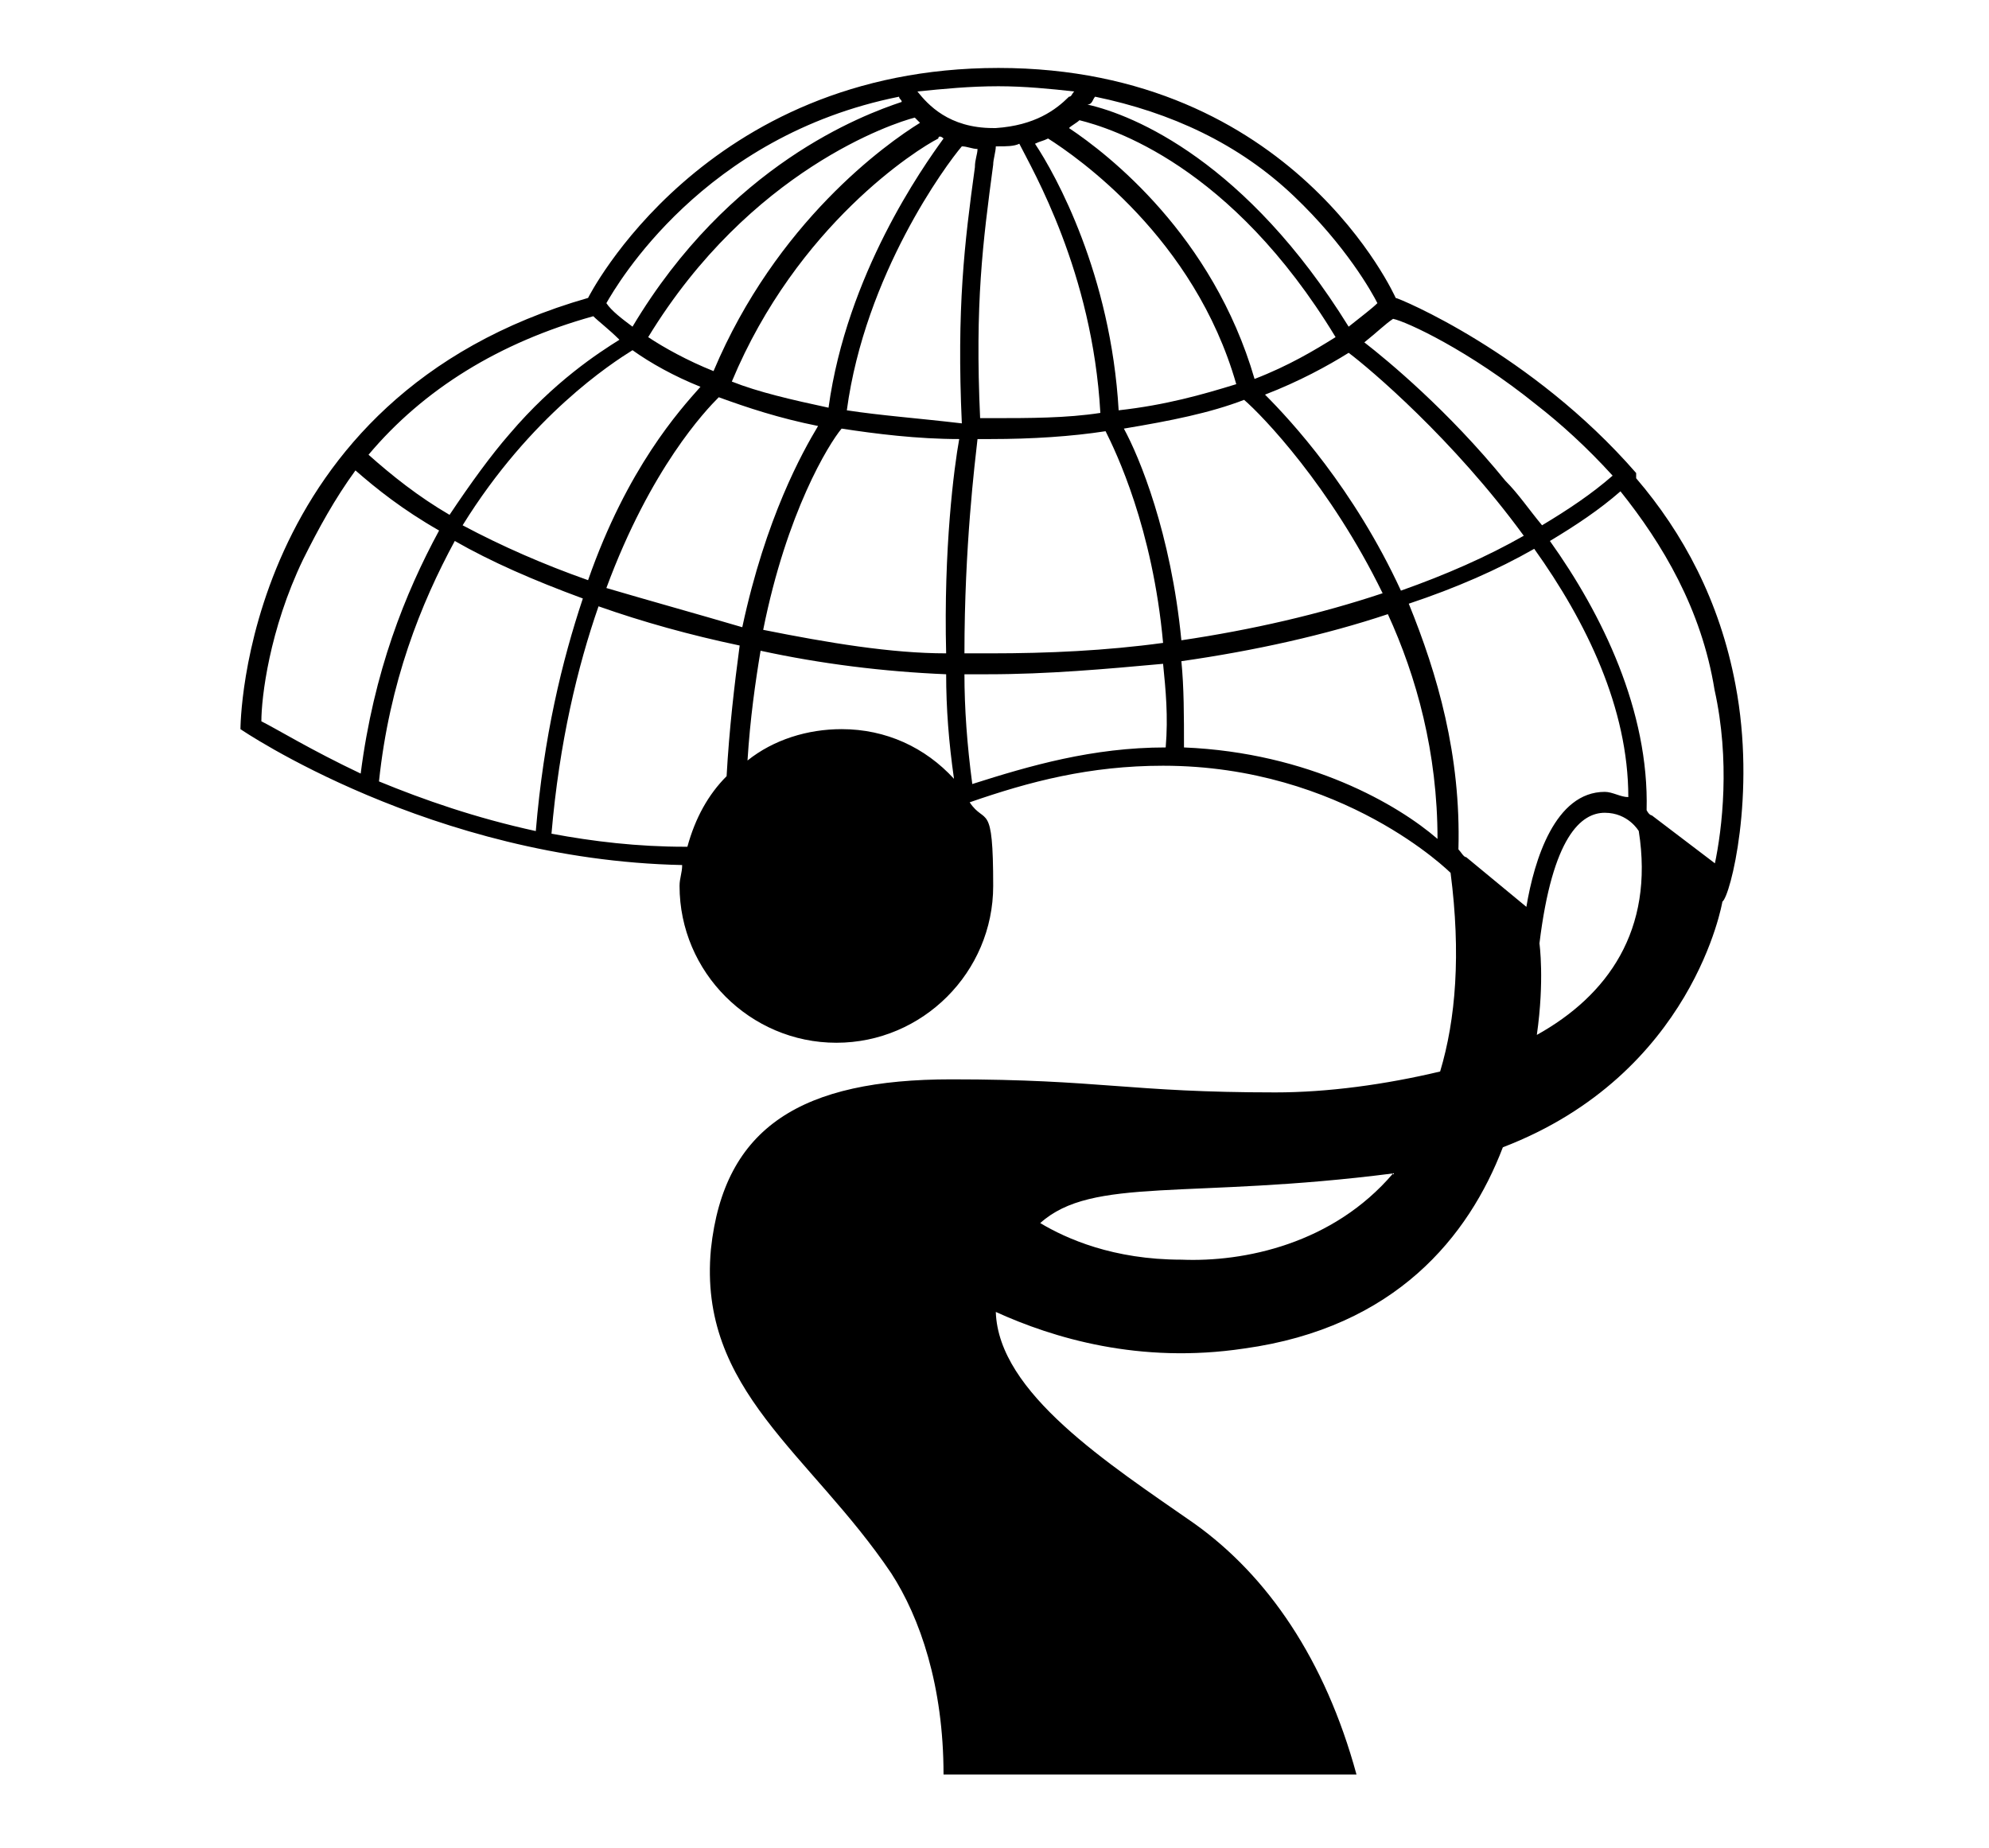 <?xml version="1.0" encoding="UTF-8"?>
<svg xmlns="http://www.w3.org/2000/svg" version="1.1" viewBox="0 0 76.1 70.7">
  <path d="M66.4,26.2c-.6-3.2-2-5.8-3.8-7.9h0v-.2c-4-4.6-9.1-6.7-9.2-6.7h0s-3.9-8.8-15.2-8.8-15.7,8.8-15.7,8.8c-13.3,3.8-13.3,16.5-13.3,16.5,0,0,7.3,5,16.9,5.2,0,.3-.1.5-.1.8,0,3.3,2.7,6,6,6s6-2.7,6-6-.3-2.3-.9-3.2c2.3-.8,4.6-1.4,7.4-1.4,6.9,0,11,4.1,11,4.1.4,3.1.2,5.6-.4,7.6-2.1.5-4.3.8-6.3.8-5.6,0-6.7-.5-12.4-.5s-8.7,1.8-9.2,6.5c-.5,5.4,3.8,7.8,6.9,12.4,1.1,1.7,2,4.3,2,7.7h15.8c-1.2-4.4-3.4-7.6-6.2-9.6-3.3-2.3-7.5-5-7.6-8.1,2.2,1,5.5,2,9.5,1.4,5.8-.8,8.6-4.3,9.9-7.7,7.3-2.8,8.4-9.4,8.4-9.4.3-.2,1.3-4.1.5-8.3ZM45.2,48.2c-2.6,0-4.4-.8-5.4-1.4,2-1.8,5.7-.9,13.5-1.9-2.3,2.7-5.7,3.4-8.1,3.3ZM58.8,15.5c.9.7,1.9,1.6,2.9,2.7-.8.7-1.7,1.3-2.7,1.9-.5-.6-.9-1.2-1.4-1.7-2.2-2.7-4.5-4.6-5.4-5.3.5-.4.8-.7,1.1-.9.5.1,2.9,1.2,5.5,3.3ZM58.3,20.5c-1.4.8-3,1.5-4.7,2.1-1.8-3.9-4.2-6.5-5.2-7.5,1.3-.5,2.4-1.1,3.2-1.6.8.6,4,3.3,6.7,7ZM41.9,3.7c2.9.6,5.5,1.8,7.6,3.8,2,1.9,3,3.7,3.2,4.1-.2.2-.6.5-1.1.9-3.9-6.3-8.2-8.1-10-8.5.2,0,.2-.2.3-.3ZM51.1,12.9c-.8.5-1.8,1.1-3.1,1.6-1.6-5.5-5.6-8.6-7.1-9.6.1-.1.3-.2.4-.3,1.2.3,5.8,1.7,9.8,8.3ZM39.6,5.5c.2-.1.3-.1.5-.2,1.1.7,5.6,3.8,7.2,9.4-1.3.4-2.7.8-4.5,1-.3-5.2-2.4-9-3.2-10.2ZM42.1,15.8c-1.3.2-2.7.2-4.2.2h-.4c-.2-4.4.1-6.7.5-9.7,0-.2.1-.5.1-.7h.1c.3,0,.6,0,.8-.1.5,1,2.8,4.9,3.1,10.3ZM38.2,3.3c1,0,2,.1,2.9.2-.1.1-.1.2-.2.2h0c-.5.5-1.3,1.1-2.8,1.2h-.1c-1.7,0-2.5-.9-2.9-1.4,1-.1,2-.2,3.1-.2ZM36.1,5.3c-.8,1.1-3.7,5.2-4.4,10.3-1.4-.3-2.7-.6-3.7-1,2.5-6,7.1-8.9,7.9-9.3,0-.1.1-.1.2,0ZM35.2,4.7c-1.3.8-5.5,3.8-7.9,9.5-1-.4-1.9-.9-2.5-1.3,3.9-6.4,9.4-8.2,10.2-8.4q0,0,.2.2ZM26.8,14.8c-.8.9-2.8,3.1-4.3,7.4-1.7-.6-3.3-1.3-4.8-2.1,2.6-4.2,5.7-6.2,6.5-6.7.7.5,1.6,1,2.6,1.4ZM34.4,3.7c0,.1.1.1.1.2-1.5.5-6.6,2.4-10.3,8.6-.4-.3-.8-.6-1-.9.4-.7,3.7-6.4,11.2-7.9ZM22.7,12.1c.2.2.6.5,1,.9-.8.5-2.5,1.6-4.2,3.6-.7.8-1.5,1.9-2.3,3.1-1.2-.7-2.2-1.5-3.1-2.3,2.1-2.5,5-4.3,8.6-5.3ZM10,27.6c0-.9.3-3.5,1.6-6.2.6-1.2,1.2-2.3,2-3.4.8.7,1.8,1.5,3.2,2.3-1.3,2.4-2.5,5.4-3,9.3-1.9-.9-3.2-1.7-3.8-2ZM14.5,29.9c.4-3.8,1.6-6.8,2.9-9.2,1.4.8,3,1.5,4.9,2.2-.8,2.4-1.5,5.3-1.8,8.9-2.3-.5-4.3-1.2-6-1.9ZM27.8,29.7c-.7.7-1.2,1.6-1.5,2.7h-.1c-1.8,0-3.5-.2-5.1-.5.3-3.5,1-6.4,1.8-8.7,1.7.6,3.5,1.1,5.4,1.5-.2,1.5-.4,3.2-.5,5ZM23.2,22.5c1.7-4.6,3.8-6.8,4.3-7.3,1.1.4,2.3.8,3.8,1.1-.6,1-2,3.5-2.9,7.7-1.7-.5-3.5-1-5.2-1.5ZM32.2,27.9c-1.3,0-2.6.4-3.6,1.2.1-1.6.3-3,.5-4.2,2.3.5,4.7.8,7.1.9,0,1.3.1,2.6.3,4-1.1-1.2-2.6-1.9-4.3-1.9ZM36.2,25c-2.1,0-4.5-.4-7-.9.9-4.5,2.5-7.1,3-7.7,1.3.2,2.9.4,4.5.4-.2,1.1-.6,4.2-.5,8.2ZM32.4,15.7c.7-5.2,3.8-9.4,4.4-10.1.2,0,.4.1.6.1,0,.2-.1.4-.1.7-.4,2.9-.7,5.4-.5,9.8-1.7-.2-3.1-.3-4.4-.5ZM37.4,16.8h.5c1.6,0,3.1-.1,4.4-.3.4.8,1.8,3.7,2.2,8.1-2.2.3-4.4.4-6.6.4h-1c0-4.1.4-7.3.5-8.2ZM44.6,28.6c-2.8,0-5.2.7-7.4,1.4-.2-1.5-.3-2.9-.3-4.2h.9c2.3,0,4.5-.2,6.7-.4.1,1,.2,2,.1,3.2ZM43,16.4c1.8-.3,3.3-.6,4.6-1.1.7.6,3.3,3.3,5.3,7.4-2.4.8-5,1.4-7.7,1.8-.4-4.1-1.6-7-2.2-8.1ZM45.3,28.6c0-1.2,0-2.3-.1-3.3,2.8-.4,5.5-1,7.9-1.8,1.1,2.4,1.9,5.3,1.9,8.6-1.5-1.3-4.9-3.3-9.7-3.5ZM56.1,32.8c-.1,0-.2-.2-.3-.3.1-3.6-.8-6.7-1.9-9.4,1.8-.6,3.4-1.3,4.8-2.1,2,2.8,3.6,6.1,3.6,9.5-.3,0-.6-.2-.9-.2-1.9,0-2.7,2.6-3,4.4l-2.3-1.9ZM58.8,39.6c.3-2.1.1-3.5.1-3.5.5-4.1,1.6-5,2.5-5s1.3.7,1.3.7c.6,3.8-1.2,6.3-3.9,7.8ZM65.7,33.1l-2.5-1.9s-.1,0-.2-.2c.1-3.8-1.7-7.5-3.7-10.3,1-.6,1.9-1.2,2.7-1.9,1.6,2,3.1,4.5,3.6,7.6.6,2.7.3,5.3,0,6.7Z"/>
</svg>